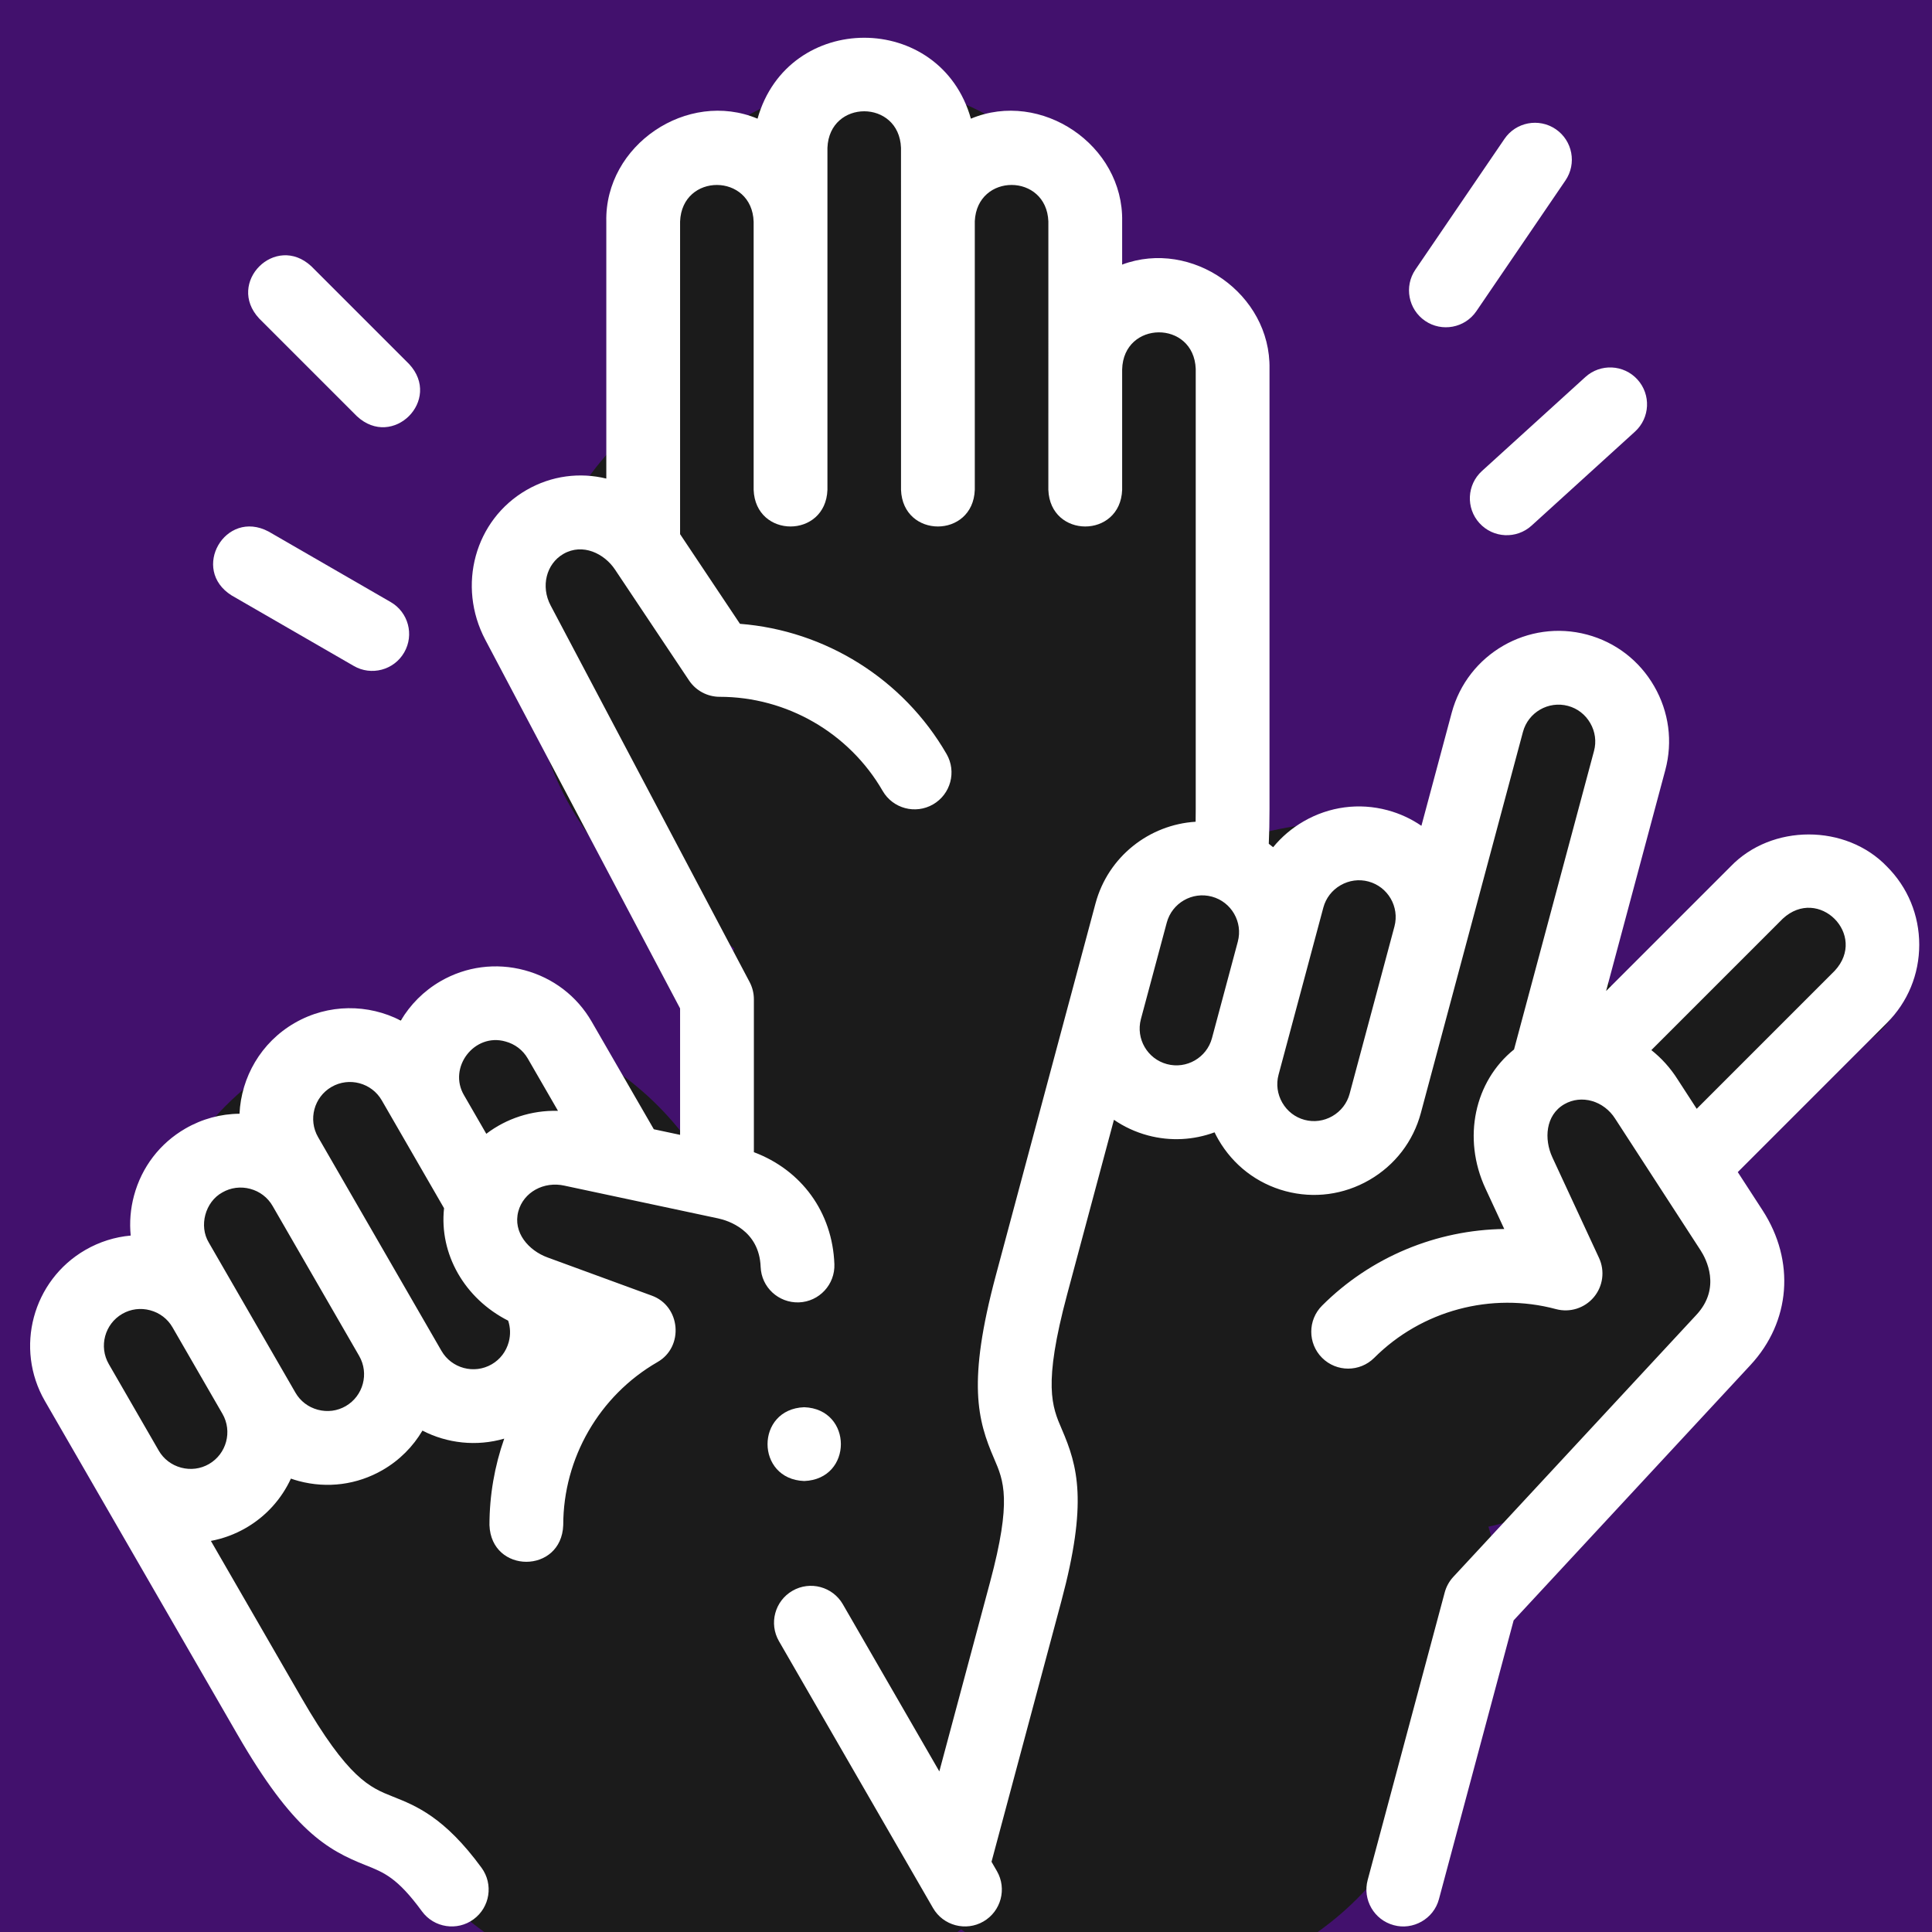 <svg xmlns="http://www.w3.org/2000/svg" xmlns:xlink="http://www.w3.org/1999/xlink" width="500" zoomAndPan="magnify" viewBox="0 0 375 375" height="500" preserveAspectRatio="xMidYMid meet" version="1.0"><defs><clipPath id="id1"><path d="M 5 7 L 372.516 7 L 372.516 374 L 5 374 Z M 5 7 " clip-rule="nonzero"/></clipPath></defs><rect x="-37.5" width="450" fill="rgb(100%, 100%, 100%)" y="-37.5" height="450" fill-opacity="1"/><rect x="-37.5" width="450" fill="rgb(25.879%, 6.67%, 42.749%)" y="-37.5" height="450" fill-opacity="1"/><rect x="-37.5" width="450" fill="rgb(100%, 100%, 100%)" y="-37.5" height="450" fill-opacity="1"/><rect x="-37.5" width="450" fill="rgb(25.879%, 6.67%, 42.749%)" y="-37.5" height="450" fill-opacity="1"/><path fill="rgb(10.59%, 10.59%, 10.59%)" d="M 221.523 267.391 C 188.801 267.391 162.273 293.918 162.273 326.641 C 162.273 359.363 188.801 385.891 221.523 385.891 C 254.246 385.891 280.773 359.363 280.773 326.641 C 280.773 293.918 254.246 267.391 221.523 267.391 " fill-opacity="1" fill-rule="nonzero"/><path fill="rgb(10.59%, 10.59%, 10.59%)" d="M 85.758 197.23 C 53.035 197.23 26.508 223.758 26.508 256.48 C 26.508 289.203 53.035 315.73 85.758 315.73 C 118.48 315.73 145.008 289.203 145.008 256.48 C 145.008 223.758 118.48 197.23 85.758 197.23 " fill-opacity="1" fill-rule="nonzero"/><path fill="rgb(10.59%, 10.59%, 10.59%)" d="M 78.215 208.137 C 45.492 208.137 18.965 234.664 18.965 267.387 C 18.965 300.109 45.492 326.637 78.215 326.637 C 110.938 326.637 137.465 300.109 137.465 267.387 C 137.465 234.664 110.938 208.137 78.215 208.137 " fill-opacity="1" fill-rule="nonzero"/><path fill="rgb(10.59%, 10.59%, 10.59%)" d="M 103.012 242.07 C 70.289 242.07 43.762 268.598 43.762 301.32 C 43.762 334.043 70.289 360.57 103.012 360.57 C 135.734 360.57 162.262 334.043 162.262 301.32 C 162.262 268.598 135.734 242.07 103.012 242.07 " fill-opacity="1" fill-rule="nonzero"/><path fill="rgb(10.59%, 10.59%, 10.59%)" d="M 162.266 218.988 C 129.543 218.988 103.016 245.516 103.016 278.238 C 103.016 310.961 129.543 337.488 162.266 337.488 C 194.988 337.488 221.516 310.961 221.516 278.238 C 221.516 245.516 194.988 218.988 162.266 218.988 " fill-opacity="1" fill-rule="nonzero"/><path fill="rgb(10.59%, 10.59%, 10.59%)" d="M 210.844 159.719 C 178.121 159.719 151.594 186.246 151.594 218.969 C 151.594 251.691 178.121 278.219 210.844 278.219 C 243.566 278.219 270.094 251.691 270.094 218.969 C 270.094 186.246 243.566 159.719 210.844 159.719 " fill-opacity="1" fill-rule="nonzero"/><path fill="rgb(10.59%, 10.59%, 10.59%)" d="M 179.68 78.719 C 146.957 78.719 120.43 105.246 120.43 137.969 C 120.43 170.691 146.957 197.219 179.68 197.219 C 212.402 197.219 238.93 170.691 238.93 137.969 C 238.93 105.246 212.402 78.719 179.68 78.719 " fill-opacity="1" fill-rule="nonzero"/><path fill="rgb(10.59%, 10.59%, 10.59%)" d="M 162.266 68.09 C 129.543 68.09 103.016 94.613 103.016 127.34 C 103.016 160.062 129.543 186.59 162.266 186.59 C 194.988 186.59 221.516 160.062 221.516 127.34 C 221.516 94.613 194.988 68.09 162.266 68.09 " fill-opacity="1" fill-rule="nonzero"/><path fill="rgb(10.59%, 10.59%, 10.59%)" d="M 260.145 159.73 C 227.422 159.73 200.895 186.258 200.895 218.98 C 200.895 251.703 227.422 278.23 260.145 278.23 C 292.867 278.23 319.395 251.703 319.395 218.98 C 319.395 186.258 292.867 159.73 260.145 159.73 " fill-opacity="1" fill-rule="nonzero"/><path fill="rgb(10.59%, 10.59%, 10.59%)" d="M 196.727 148.879 C 164.004 148.879 137.477 175.406 137.477 208.129 C 137.477 240.852 164.004 267.379 196.727 267.379 C 229.453 267.379 255.977 240.852 255.977 208.129 C 255.977 175.406 229.453 148.879 196.727 148.879 " fill-opacity="1" fill-rule="nonzero"/><path fill="rgb(10.59%, 10.59%, 10.59%)" d="M 179.68 53.125 C 146.957 53.125 120.43 79.652 120.43 112.375 C 120.43 145.098 146.957 171.625 179.68 171.625 C 212.402 171.625 238.93 145.098 238.93 112.375 C 238.93 79.652 212.402 53.125 179.68 53.125 " fill-opacity="1" fill-rule="nonzero"/><path fill="rgb(10.59%, 10.59%, 10.59%)" d="M 92.332 218.988 C 59.609 218.988 33.082 245.516 33.082 278.238 C 33.082 310.961 59.609 337.488 92.332 337.488 C 125.055 337.488 151.582 310.961 151.582 278.238 C 151.582 245.516 125.055 218.988 92.332 218.988 " fill-opacity="1" fill-rule="nonzero"/><path fill="rgb(10.59%, 10.59%, 10.59%)" d="M 277.031 186.602 C 246.379 186.602 221.531 211.449 221.531 242.102 C 221.531 272.754 246.379 297.602 277.031 297.602 C 307.684 297.602 332.531 272.754 332.531 242.102 C 332.531 211.449 307.684 186.602 277.031 186.602 " fill-opacity="1" fill-rule="nonzero"/><path fill="rgb(10.59%, 10.59%, 10.59%)" d="M 232.309 254.688 C 199.586 254.688 173.059 281.215 173.059 313.938 C 173.059 346.66 199.586 373.188 232.309 373.188 C 265.035 373.188 291.559 346.66 291.559 313.938 C 291.559 281.215 265.035 254.688 232.309 254.688 " fill-opacity="1" fill-rule="nonzero"/><path fill="rgb(10.59%, 10.59%, 10.59%)" d="M 151.59 267.391 C 118.867 267.391 92.34 293.918 92.34 326.641 C 92.34 359.363 118.867 385.891 151.59 385.891 C 184.312 385.891 210.84 359.363 210.84 326.641 C 210.84 293.918 184.312 267.391 151.59 267.391 " fill-opacity="1" fill-rule="nonzero"/><path fill="rgb(10.59%, 10.59%, 10.59%)" d="M 120.426 256.488 C 87.703 256.488 61.176 283.016 61.176 315.738 C 61.176 348.461 87.703 374.988 120.426 374.988 C 153.148 374.988 179.676 348.461 179.676 315.738 C 179.676 283.016 153.148 256.488 120.426 256.488 " fill-opacity="1" fill-rule="nonzero"/><path fill="rgb(10.59%, 10.59%, 10.59%)" d="M 128.238 267.391 C 95.516 267.391 68.988 293.918 68.988 326.641 C 68.988 359.363 95.516 385.891 128.238 385.891 C 160.961 385.891 187.488 359.363 187.488 326.641 C 187.488 293.918 160.961 267.391 128.238 267.391 " fill-opacity="1" fill-rule="nonzero"/><path fill="rgb(10.59%, 10.59%, 10.59%)" d="M 168.43 16.379 C 141.922 16.379 120.43 37.871 120.43 64.379 C 120.43 90.891 141.922 112.379 168.43 112.379 C 194.941 112.379 216.43 90.891 216.43 64.379 C 216.43 37.871 194.941 16.379 168.43 16.379 " fill-opacity="1" fill-rule="nonzero"/><path fill="rgb(10.59%, 10.59%, 10.59%)" d="M 197.344 46.344 C 172.078 46.344 151.594 66.824 151.594 92.094 C 151.594 117.359 172.078 137.844 197.344 137.844 C 222.613 137.844 243.094 117.359 243.094 92.094 C 243.094 66.824 222.613 46.344 197.344 46.344 " fill-opacity="1" fill-rule="nonzero"/><path fill="rgb(10.59%, 10.59%, 10.59%)" d="M 299.91 137.973 C 289.348 137.973 280.785 146.535 280.785 157.098 C 280.785 167.66 289.348 176.223 299.91 176.223 C 310.473 176.223 319.035 167.66 319.035 157.098 C 319.035 146.535 310.473 137.973 299.91 137.973 " fill-opacity="1" fill-rule="nonzero"/><path fill="rgb(10.59%, 10.59%, 10.59%)" d="M 299.91 129.57 C 289.348 129.57 280.785 138.133 280.785 148.695 C 280.785 159.258 289.348 167.82 299.91 167.82 C 310.473 167.82 319.035 159.258 319.035 148.695 C 319.035 138.133 310.473 129.57 299.91 129.57 " fill-opacity="1" fill-rule="nonzero"/><path fill="rgb(10.59%, 10.59%, 10.59%)" d="M 332.285 180.367 C 321.723 180.367 313.16 188.93 313.16 199.492 C 313.16 210.055 321.723 218.617 332.285 218.617 C 342.848 218.617 351.41 210.055 351.41 199.492 C 351.41 188.93 342.848 180.367 332.285 180.367 " fill-opacity="1" fill-rule="nonzero"/><path fill="rgb(10.59%, 10.59%, 10.59%)" d="M 351.598 167.289 C 341.035 167.289 332.473 175.852 332.473 186.414 C 332.473 196.977 341.035 205.539 351.598 205.539 C 362.16 205.539 370.723 196.977 370.723 186.414 C 370.723 175.852 362.16 167.289 351.598 167.289 " fill-opacity="1" fill-rule="nonzero"/><g clip-path="url(#id1)"><path fill="rgb(100%, 100%, 100%)" d="M 372.523 183.371 C 372.523 177.625 370.297 172.238 366.254 168.195 C 358.293 159.891 343.863 159.891 335.902 168.195 L 311.742 192.355 L 323.234 149.469 C 324.715 143.945 323.945 138.164 321.074 133.191 C 318.203 128.215 313.582 124.66 308.059 123.18 C 296.629 120.117 284.836 126.926 281.773 138.355 L 275.895 160.289 C 273.941 158.949 271.73 157.91 269.316 157.262 C 263.793 155.781 258.012 156.551 253.039 159.422 C 250.738 160.75 248.742 162.453 247.113 164.445 C 246.84 164.215 246.555 163.992 246.27 163.777 C 246.363 161.684 246.41 159.434 246.41 157.062 L 246.41 71.598 C 246.688 57.078 231.355 46.309 217.809 51.355 L 217.809 42.996 C 218.121 28.152 202.066 17.336 188.449 23.035 C 182.539 2.086 152.941 2.102 147.039 23.035 C 133.422 17.336 117.371 28.152 117.684 42.996 L 117.684 92.891 C 112.562 91.645 107.066 92.301 102.195 95.113 C 92.16 100.906 88.652 113.684 94.207 124.199 L 132.004 195.734 L 132.004 220.273 L 126.906 219.188 L 114.848 198.301 C 111.992 193.348 107.363 189.805 101.812 188.316 C 96.266 186.828 90.48 187.586 85.531 190.441 C 82.223 192.355 79.613 195.02 77.797 198.098 C 71.516 194.855 63.758 194.77 57.191 198.562 C 50.625 202.352 46.82 209.113 46.488 216.176 C 42.832 216.203 39.234 217.176 35.992 219.047 C 31.039 221.906 27.496 226.535 26.008 232.082 C 25.32 234.648 25.113 237.266 25.371 239.824 C 22.305 240.094 19.309 241.031 16.57 242.613 C 6.324 248.531 2.797 261.684 8.715 271.934 L 46.074 336.645 C 56.836 355.285 63.445 359.051 70.973 362.035 C 74.559 363.457 77.148 364.484 81.902 370.988 C 84.25 374.199 88.75 374.859 91.91 372.539 C 95.105 370.207 95.801 365.727 93.465 362.531 C 86.27 352.691 80.715 350.488 76.254 348.719 C 71.805 346.953 67.605 345.289 58.48 329.484 L 40.934 299.09 C 43.293 298.648 45.586 297.809 47.723 296.574 C 51.703 294.273 54.672 290.887 56.465 286.996 C 56.961 287.172 57.465 287.324 57.98 287.465 C 63.527 288.949 69.309 288.195 74.262 285.336 C 77.57 283.426 80.18 280.758 81.996 277.68 C 86.82 280.172 92.516 280.797 97.871 279.238 C 96 284.566 95.004 290.234 95.004 296.027 C 95.352 305.516 108.977 305.516 109.324 296.027 C 109.324 283.02 116.324 270.898 127.586 264.395 C 132.816 261.441 132.125 253.473 126.469 251.465 L 106.266 244.066 C 102.621 242.73 99.508 239.234 100.605 235.129 C 101.602 231.41 105.559 229.219 109.613 230.145 C 109.645 230.152 109.68 230.16 109.711 230.168 L 139.391 236.492 C 141.258 236.891 147.371 238.746 147.641 245.906 C 147.789 249.859 151.109 252.918 155.062 252.793 C 159.016 252.645 162.102 249.32 161.953 245.367 C 161.574 235.281 155.574 227.113 146.328 223.637 L 146.328 193.957 C 146.328 192.793 146.043 191.645 145.5 190.613 L 106.871 117.508 C 104.93 113.832 106.02 109.441 109.355 107.516 C 113.102 105.355 117.301 107.457 119.355 110.527 L 133.738 132.066 C 135.066 134.055 137.301 135.25 139.691 135.25 C 152.699 135.25 164.82 142.25 171.324 153.516 C 173.301 156.938 177.68 158.113 181.105 156.133 C 184.531 154.156 185.707 149.777 183.727 146.352 C 175.332 131.809 160.215 122.375 143.625 121.082 L 132.004 103.68 L 132.004 42.996 C 132.371 33.5 145.988 33.559 146.281 43.051 L 146.281 95.074 C 146.637 104.566 160.258 104.559 160.605 95.074 L 160.605 28.695 C 160.965 19.234 174.527 19.238 174.883 28.695 L 174.887 95.074 C 175.238 104.566 188.859 104.559 189.207 95.074 L 189.207 42.996 C 189.207 42.977 189.207 42.957 189.207 42.941 C 189.633 33.52 203.137 33.57 203.488 42.992 L 203.484 95.074 C 203.84 104.566 217.461 104.559 217.809 95.074 L 217.809 71.711 C 218.043 62.176 231.719 62.078 232.09 71.598 L 232.09 157.062 C 232.09 157.895 232.082 158.707 232.07 159.5 C 223.109 160.051 215.082 166.234 212.633 175.371 L 207.621 194.086 C 207.617 194.086 207.617 194.09 207.617 194.09 C 207.617 194.098 207.613 194.102 207.613 194.105 L 193.293 247.547 C 187.723 268.336 189.738 275.672 192.949 283.102 C 194.82 287.43 196.434 291.168 192.172 307.078 L 182.324 343.828 L 163.598 311.391 C 161.621 307.965 157.242 306.789 153.816 308.77 C 150.391 310.746 149.219 315.125 151.195 318.551 L 181.094 370.34 C 183.082 373.797 187.512 374.922 190.879 372.961 C 194.301 370.984 195.477 366.605 193.5 363.18 L 192.453 361.371 L 206.008 310.785 C 211.152 291.586 209.191 284.582 206.098 277.418 C 204.199 273.027 202.406 268.883 207.129 251.254 L 216.215 217.352 C 218.168 218.691 220.379 219.73 222.793 220.379 C 227.234 221.57 231.727 221.27 235.746 219.785 C 235.973 220.262 236.223 220.727 236.488 221.188 C 239.359 226.164 243.984 229.719 249.504 231.199 C 255.027 232.68 260.809 231.91 265.781 229.039 C 270.758 226.168 274.312 221.543 275.789 216.02 L 295.605 142.062 C 296.625 138.262 300.547 135.996 304.352 137.016 C 306.176 137.504 307.711 138.688 308.668 140.352 C 309.629 142.012 309.887 143.93 309.398 145.758 L 293.875 203.699 C 286.219 209.848 283.785 220.895 288.324 230.676 L 291.973 238.547 C 278.879 238.715 266.094 243.941 256.613 253.422 C 253.816 256.219 253.816 260.754 256.613 263.551 C 259.41 266.348 263.945 266.348 266.742 263.551 C 275.938 254.355 289.457 250.73 302.02 254.098 C 304.707 254.82 307.566 253.918 309.355 251.789 C 311.145 249.66 311.539 246.688 310.371 244.168 L 301.316 224.645 C 299.684 221.125 299.953 216.453 303.633 214.328 C 306.969 212.402 311.312 213.652 313.527 217.172 C 313.543 217.199 313.562 217.23 313.582 217.258 L 330.098 242.715 C 331.137 244.316 334.145 249.953 329.273 255.207 L 282.086 306.07 C 281.293 306.926 280.723 307.961 280.418 309.09 L 265.465 364.906 C 264.441 368.727 266.707 372.652 270.527 373.676 C 274.246 374.707 278.289 372.465 279.301 368.613 L 293.797 314.512 L 339.773 264.945 C 347.57 256.539 348.488 244.754 342.113 234.922 L 337.301 227.504 L 366.254 198.547 C 370.297 194.504 372.523 189.117 372.523 183.371 Z M 40.562 284.168 C 38.926 285.113 37.004 285.363 35.148 284.867 C 33.297 284.371 31.754 283.195 30.809 281.559 C 30.805 281.547 30.797 281.539 30.793 281.527 L 21.121 264.773 C 19.152 261.363 20.324 256.988 23.734 255.02 C 25.371 254.074 27.293 253.824 29.145 254.324 C 31 254.82 32.539 255.992 33.484 257.633 L 43.172 274.41 C 43.172 274.41 43.176 274.414 43.176 274.414 C 45.145 277.824 43.973 282.199 40.562 284.168 Z M 67.098 272.93 C 65.461 273.879 63.539 274.125 61.688 273.629 C 59.832 273.133 58.293 271.957 57.348 270.32 L 40.539 241.203 C 38.566 237.953 39.82 233.281 43.152 231.453 C 44.789 230.508 46.711 230.258 48.566 230.754 C 50.418 231.25 51.961 232.426 52.906 234.066 L 69.699 263.156 C 69.703 263.164 69.707 263.172 69.711 263.18 C 71.68 266.59 70.508 270.961 67.098 272.93 Z M 95.441 264.812 C 92.031 266.781 87.656 265.609 85.688 262.199 L 61.742 220.719 C 59.773 217.312 60.945 212.934 64.352 210.969 C 67.762 209 72.137 210.172 74.105 213.582 L 86.191 234.516 C 85.227 243.375 90.148 252.039 98.633 256.34 C 99.074 257.656 99.121 259.086 98.75 260.473 C 98.25 262.324 97.078 263.867 95.441 264.812 Z M 94.391 220.07 L 90.086 212.613 C 90.082 212.609 90.082 212.605 90.078 212.602 C 86.887 207.215 92.066 200.43 98.105 202.152 C 99.957 202.648 101.5 203.824 102.445 205.465 L 108.305 215.613 C 103.168 215.477 98.273 217.109 94.391 220.07 Z M 226.5 206.543 C 222.703 205.527 220.441 201.617 221.445 197.82 L 226.469 179.078 C 227.488 175.277 231.41 173.012 235.211 174.031 C 239.016 175.051 241.277 178.973 240.258 182.773 C 240.258 182.777 240.258 182.777 240.258 182.781 L 235.25 201.477 C 235.246 201.484 235.246 201.488 235.246 201.496 C 234.227 205.297 230.305 207.562 226.5 206.543 Z M 261.957 212.316 C 261.465 214.141 260.281 215.676 258.621 216.637 C 256.961 217.594 255.039 217.852 253.211 217.363 C 251.387 216.875 249.852 215.691 248.891 214.027 C 247.934 212.367 247.676 210.445 248.164 208.617 L 254.094 186.488 C 254.094 186.488 254.094 186.484 254.094 186.48 C 254.098 186.469 256.863 176.148 256.863 176.148 C 257.355 174.32 258.539 172.785 260.199 171.828 C 261.859 170.867 263.781 170.609 265.609 171.098 C 269.402 172.113 271.668 176.023 270.664 179.82 Z M 356.125 188.418 L 329.328 215.219 L 325.621 209.5 C 324.207 207.266 322.477 205.367 320.527 203.824 L 346.031 178.32 C 352.973 171.887 362.559 181.484 356.125 188.418 Z M 356.125 188.418 " fill-opacity="1" fill-rule="nonzero"/></g><path fill="rgb(100%, 100%, 100%)" d="M 44.953 115.57 L 68.672 129.262 C 72.035 131.223 76.465 130.098 78.453 126.641 C 80.434 123.215 79.258 118.836 75.832 116.859 L 52.117 103.164 C 43.723 98.727 36.914 110.523 44.953 115.57 Z M 44.953 115.57 " fill-opacity="1" fill-rule="nonzero"/><path fill="rgb(100%, 100%, 100%)" d="M 69.281 80.793 C 76.242 87.258 85.871 77.617 79.41 70.664 L 60.426 51.68 C 53.465 45.215 43.836 54.852 50.297 61.809 Z M 69.281 80.793 " fill-opacity="1" fill-rule="nonzero"/><path fill="rgb(100%, 100%, 100%)" d="M 276.613 62.281 C 279.844 64.492 284.324 63.688 286.566 60.395 L 303.852 35.027 C 306.078 31.758 305.234 27.305 301.969 25.074 C 298.699 22.848 294.242 23.691 292.016 26.961 L 274.73 52.328 C 272.504 55.598 273.348 60.051 276.613 62.281 Z M 276.613 62.281 " fill-opacity="1" fill-rule="nonzero"/><path fill="rgb(100%, 100%, 100%)" d="M 287.16 101.539 C 289.828 104.473 294.355 104.676 297.277 102.023 L 317.348 83.781 C 320.273 81.121 320.488 76.594 317.828 73.664 C 315.168 70.738 310.641 70.523 307.715 73.184 L 287.645 91.422 C 284.715 94.082 284.5 98.613 287.16 101.539 Z M 287.16 101.539 " fill-opacity="1" fill-rule="nonzero"/><path fill="rgb(100%, 100%, 100%)" d="M 156.098 287.465 C 165.59 287.113 165.582 273.492 156.098 273.141 L 156.094 273.141 C 146.602 273.496 146.613 287.117 156.098 287.465 Z M 156.098 287.465 " fill-opacity="1" fill-rule="nonzero"/></svg>